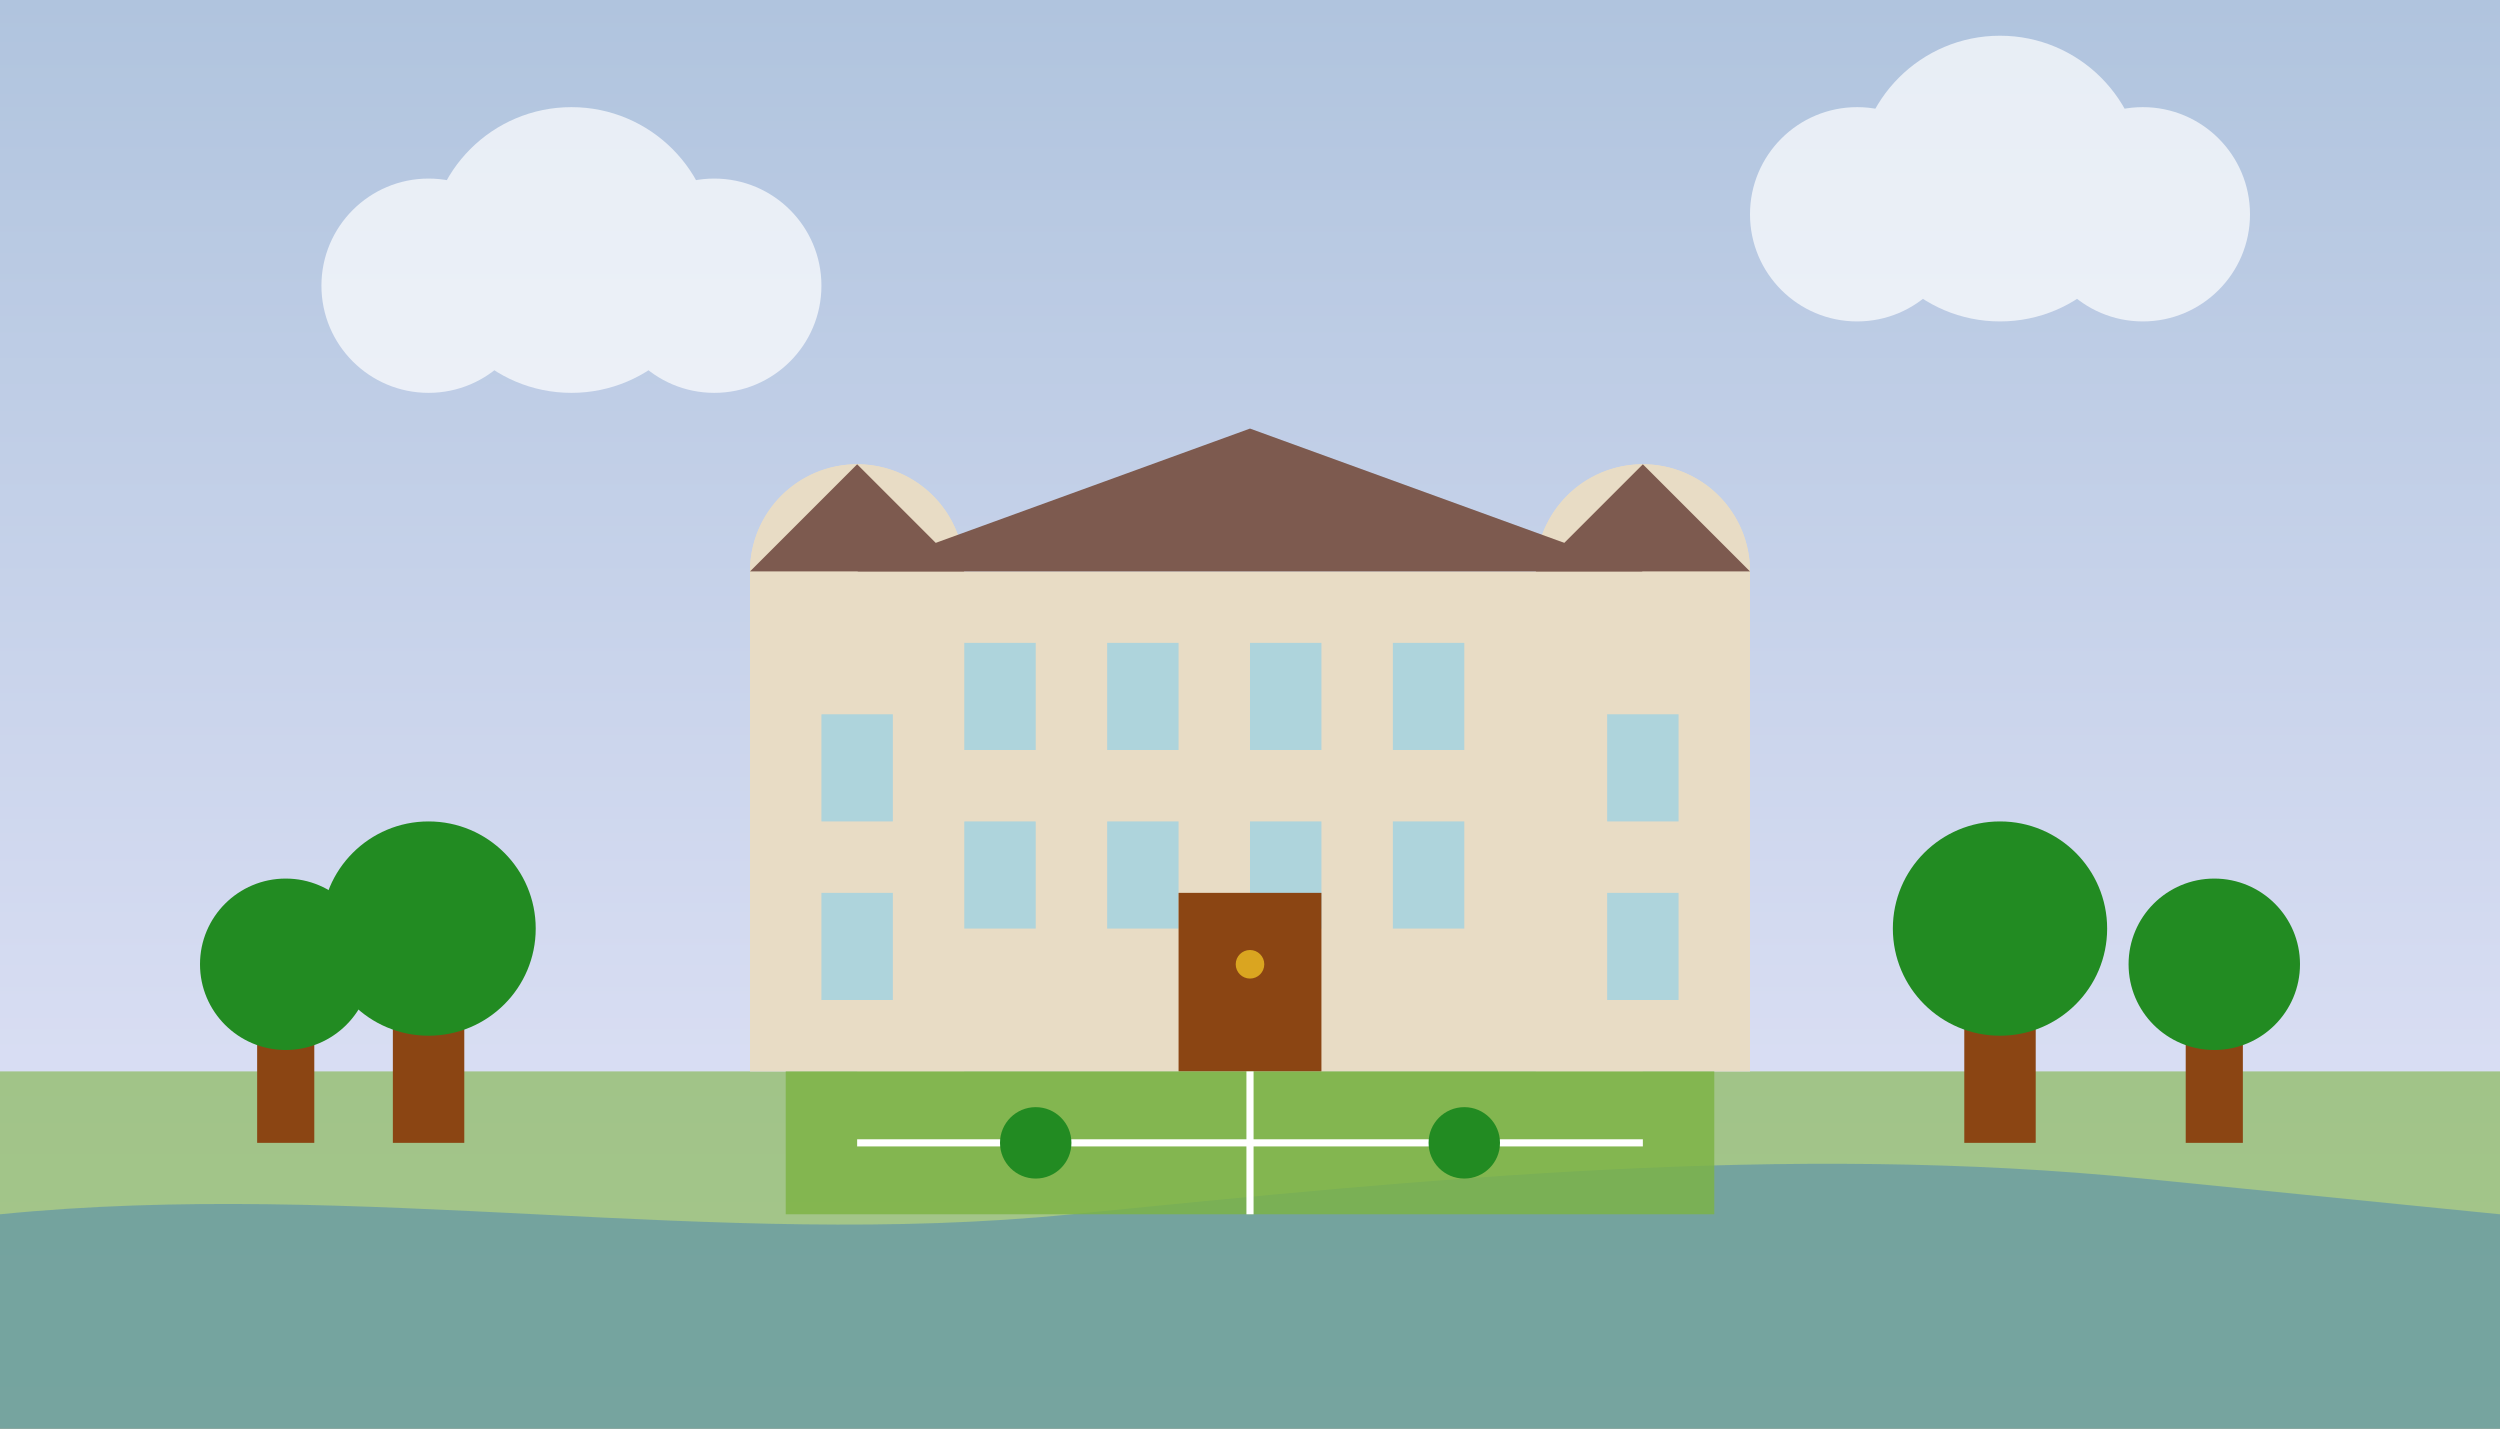 <?xml version="1.0" encoding="UTF-8"?>
<svg width="350" height="200" viewBox="0 0 350 200" xmlns="http://www.w3.org/2000/svg">
  <rect x="0" y="0" width="350" height="200" fill="#333333" stroke="none"/>
  <!-- Ciel dégradé -->
  <defs>
    <linearGradient id="skyGradient" x1="0%" y1="0%" x2="0%" y2="100%">
      <stop offset="0%" stop-color="#B0C4DE" />
      <stop offset="100%" stop-color="#E6E6FA" />
    </linearGradient>
  </defs>
  <rect width="350" height="200" fill="url(#skyGradient)"/>
  
  <!-- Pelouse -->
  <rect x="0" y="150" width="350" height="50" fill="#7CB342" opacity="0.6"/>
  
  <!-- Rivière stylisée (La Loire) -->
  <path d="M0,170 C50,165 100,175 150,170 S250,160 300,165 S350,170 350,170 L350,200 L0,200 Z" fill="#4682B4" opacity="0.5"/>
  
  <!-- Château de style Renaissance -->
  <g>
    <!-- Corps principal du château -->
    <rect x="120" y="80" width="110" height="70" fill="#E8DCC5"/>
    
    <!-- Tours -->
    <circle cx="120" cy="80" r="15" fill="#E8DCC5"/>
    <rect x="105" y="80" width="30" height="70" fill="#E8DCC5"/>
    <path d="M105,80 A15,15 0 0,1 135,80" fill="#E8DCC5"/>
    
    <circle cx="230" cy="80" r="15" fill="#E8DCC5"/>
    <rect x="215" y="80" width="30" height="70" fill="#E8DCC5"/>
    <path d="M215,80 A15,15 0 0,1 245,80" fill="#E8DCC5"/>
    
    <!-- Toits coniques des tours -->
    <path d="M120,65 L105,80 L135,80 Z" fill="#7D5A4F"/>
    <path d="M230,65 L215,80 L245,80 Z" fill="#7D5A4F"/>
    
    <!-- Toit du corps principal -->
    <path d="M120,80 L175,60 L230,80 Z" fill="#7D5A4F"/>
    
    <!-- Fenêtres -->
    <rect x="135" y="90" width="10" height="15" fill="#87CEEB" opacity="0.6"/>
    <rect x="155" y="90" width="10" height="15" fill="#87CEEB" opacity="0.6"/>
    <rect x="175" y="90" width="10" height="15" fill="#87CEEB" opacity="0.6"/>
    <rect x="195" y="90" width="10" height="15" fill="#87CEEB" opacity="0.6"/>
    
    <rect x="135" y="115" width="10" height="15" fill="#87CEEB" opacity="0.6"/>
    <rect x="155" y="115" width="10" height="15" fill="#87CEEB" opacity="0.6"/>
    <rect x="175" y="115" width="10" height="15" fill="#87CEEB" opacity="0.6"/>
    <rect x="195" y="115" width="10" height="15" fill="#87CEEB" opacity="0.6"/>
    
    <!-- Porte principale -->
    <rect x="165" y="125" width="20" height="25" fill="#8B4513"/>
    <circle cx="175" cy="135" r="2" fill="#DAA520"/>
    
    <!-- Fenêtres des tours -->
    <rect x="115" y="100" width="10" height="15" fill="#87CEEB" opacity="0.6"/>
    <rect x="115" y="125" width="10" height="15" fill="#87CEEB" opacity="0.6"/>
    
    <rect x="225" y="100" width="10" height="15" fill="#87CEEB" opacity="0.6"/>
    <rect x="225" y="125" width="10" height="15" fill="#87CEEB" opacity="0.6"/>
  </g>
  
  <!-- Jardin à la française -->
  <rect x="110" y="150" width="130" height="20" fill="#7CB342" opacity="0.8"/>
  <path d="M120,160 L230,160" stroke="#FFFFFF" stroke-width="1"/>
  <path d="M175,150 L175,170" stroke="#FFFFFF" stroke-width="1"/>
  <circle cx="145" cy="160" r="5" fill="#228B22"/>
  <circle cx="205" cy="160" r="5" fill="#228B22"/>
  
  <!-- Arbres -->
  <g transform="translate(60, 140)">
    <rect x="-5" y="0" width="10" height="20" fill="#8B4513"/>
    <circle cx="0" cy="-10" r="15" fill="#228B22"/>
  </g>
  
  <g transform="translate(280, 140)">
    <rect x="-5" y="0" width="10" height="20" fill="#8B4513"/>
    <circle cx="0" cy="-10" r="15" fill="#228B22"/>
  </g>
  
  <g transform="translate(40, 145)">
    <rect x="-4" y="0" width="8" height="15" fill="#8B4513"/>
    <circle cx="0" cy="-10" r="12" fill="#228B22"/>
  </g>
  
  <g transform="translate(310, 145)">
    <rect x="-4" y="0" width="8" height="15" fill="#8B4513"/>
    <circle cx="0" cy="-10" r="12" fill="#228B22"/>
  </g>
  
  <!-- Nuages stylisés -->
  <g opacity="0.7">
    <circle cx="60" cy="40" r="15" fill="#FFFFFF"/>
    <circle cx="80" cy="35" r="20" fill="#FFFFFF"/>
    <circle cx="100" cy="40" r="15" fill="#FFFFFF"/>
    
    <circle cx="260" cy="30" r="15" fill="#FFFFFF"/>
    <circle cx="280" cy="25" r="20" fill="#FFFFFF"/>
    <circle cx="300" cy="30" r="15" fill="#FFFFFF"/>
  </g>
</svg>